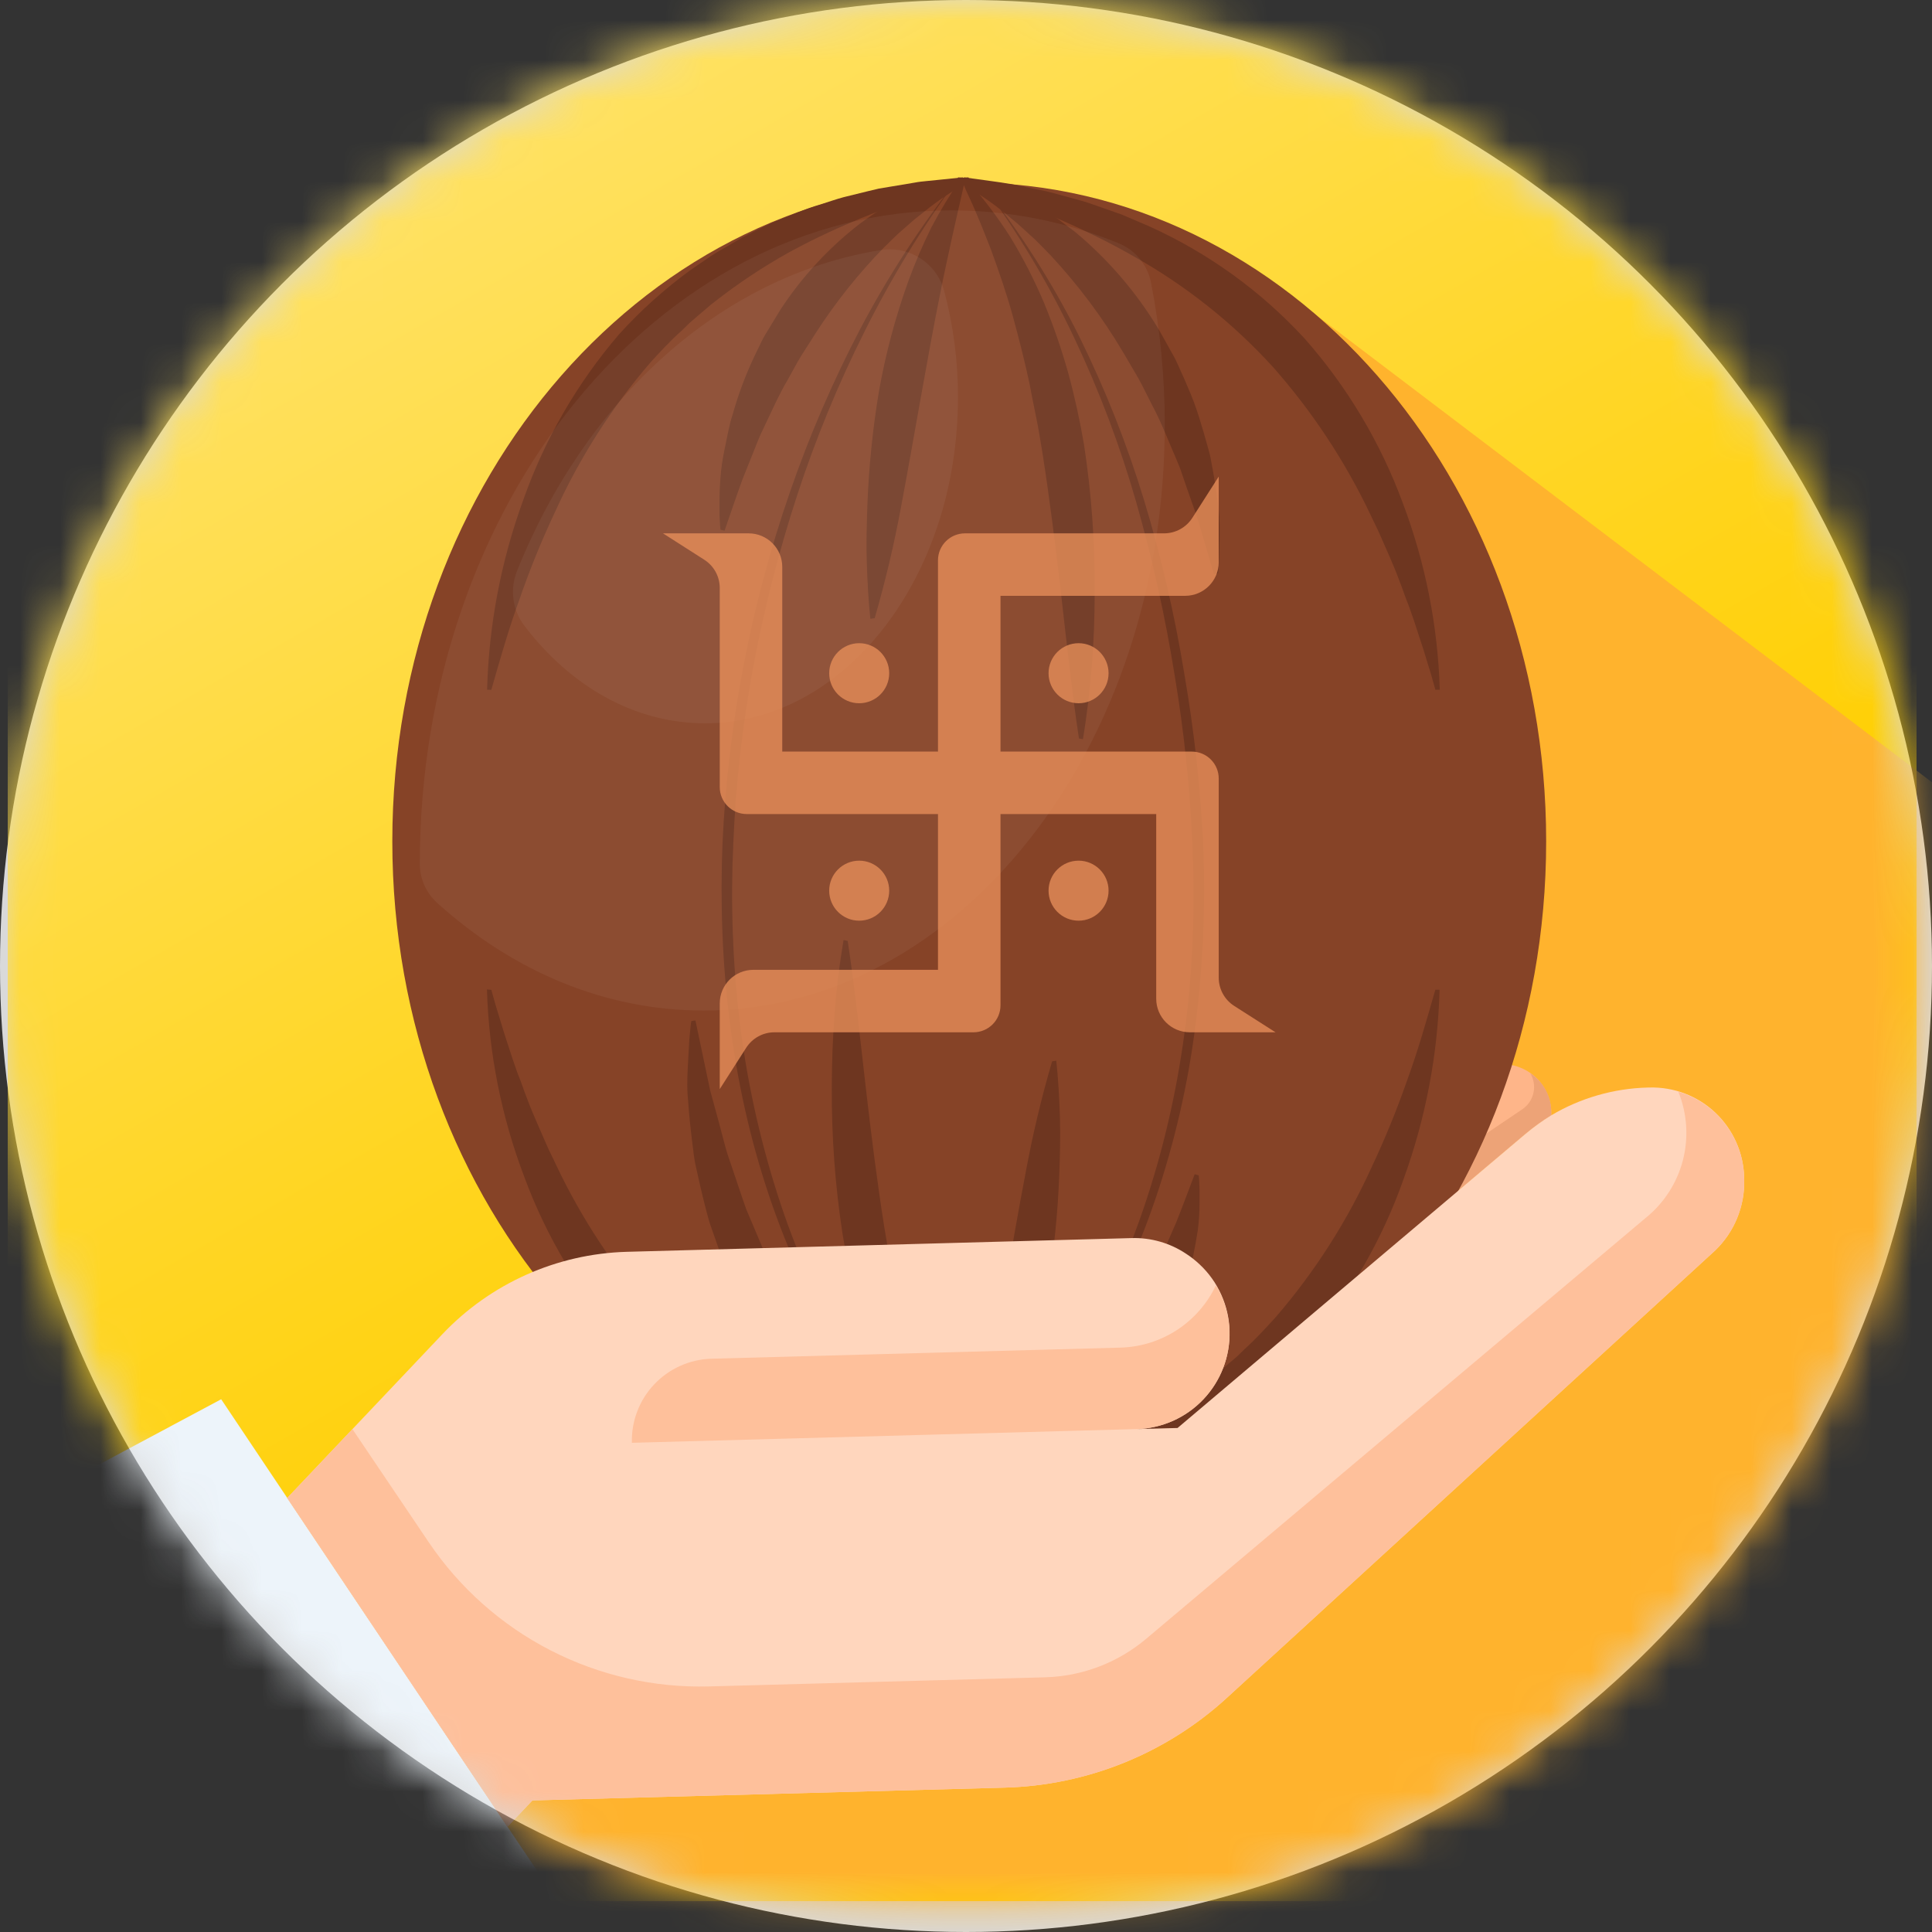 <svg xmlns="http://www.w3.org/2000/svg" width="48" height="48" viewBox="0 0 48 48" fill="none"><rect x="0" y="0" width="48" height="48" fill="#333333" stroke="none"/><g clip-path="url(#clip0_8311_44483)"><circle cx="24" cy="24" r="24" fill="#D9D9D9"></circle><mask id="mask0_8311_44483" style="mask-type:alpha" maskUnits="userSpaceOnUse" x="0" y="0" width="48" height="48"><circle cx="24" cy="24" r="24" fill="#D9D9D9"></circle></mask><g mask="url(#mask0_8311_44483)"><rect x="0.192" y="-0.191" width="47.424" height="47.424" rx="5.928" fill="url(#paint0_linear_8311_44483)"></rect><mask id="mask1_8311_44483" style="mask-type:alpha" maskUnits="userSpaceOnUse" x="0" y="-1" width="48" height="49"><rect x="0.192" y="-0.191" width="47.424" height="47.424" rx="5.928" fill="#F94836"></rect></mask><g mask="url(#mask1_8311_44483)"><path d="M49.755 41.17L53.809 29.536L52.217 22.635L31.69 7.062L33.709 30.651L14.544 36.623L1.618 45.003H0.37L2.599 48.658L9.998 50.708H37.899L47.972 48.212L49.755 41.17Z" fill="#FFB32D"></path><path d="M1.483 36.908L-1.932 38.383L1.833 49.787L9.967 49.567L1.483 36.908Z" fill="#C3550F"></path><path d="M7.136 37.215L5.495 34.764L1.483 36.908L9.967 49.566L13.979 47.422L12.608 45.384L7.136 37.215Z" fill="#EDF4FA"></path><path d="M3.472 46.351C3.71 46.345 3.941 46.276 4.144 46.152C4.346 46.028 4.512 45.853 4.626 45.644C4.74 45.435 4.796 45.201 4.791 44.963C4.785 44.726 4.717 44.494 4.594 44.291L0.192 37.498L1.483 36.908L9.967 49.567L1.833 49.787L1.741 46.398L3.472 46.351Z" fill="#A14206"></path><path d="M29.256 35.477C29.256 35.477 35.191 30.459 37.897 28.174C38.1 28.003 38.316 27.847 38.542 27.709L38.539 27.58C38.529 27.42 38.488 27.264 38.417 27.12C38.347 26.977 38.249 26.848 38.129 26.742C38.009 26.637 37.869 26.556 37.718 26.504C37.566 26.452 37.406 26.431 37.246 26.441L37.151 26.444C36.427 26.46 35.723 26.689 35.127 27.103C35.094 27.131 35.054 27.152 35.021 27.18L29.471 31.15C29.59 31.227 29.701 31.315 29.804 31.412C30.032 31.625 30.215 31.881 30.342 32.165C30.47 32.449 30.54 32.756 30.548 33.067C30.565 33.697 30.331 34.307 29.898 34.764C29.465 35.221 28.869 35.487 28.24 35.504L29.256 35.477Z" fill="#FEB589"></path><path d="M30.548 33.067C30.54 32.755 30.47 32.448 30.342 32.164C30.215 31.88 30.032 31.624 29.804 31.411C29.701 31.314 29.59 31.227 29.471 31.149L29.955 30.803C30.403 31.11 30.933 31.275 31.476 31.277C32.02 31.279 32.551 31.118 33.001 30.814L37.825 27.557C37.965 27.461 38.063 27.316 38.099 27.15C38.135 26.984 38.107 26.811 38.02 26.666C38.173 26.765 38.3 26.9 38.391 27.059C38.481 27.218 38.532 27.396 38.539 27.579L38.542 27.708C38.316 27.847 38.1 28.002 37.897 28.173C35.191 30.458 29.256 35.476 29.256 35.476L28.24 35.504C28.869 35.486 29.465 35.22 29.898 34.763C30.331 34.306 30.565 33.696 30.548 33.067Z" fill="#EDA377"></path><path d="M34.711 26.235C34.583 26.111 34.431 26.014 34.265 25.95C34.099 25.885 33.922 25.855 33.744 25.861C32.858 25.884 31.997 26.159 31.262 26.654L25.061 30.845L28.111 30.762C28.594 30.747 29.07 30.884 29.471 31.153L35.021 27.183C35.054 27.155 35.094 27.133 35.127 27.105C35.104 26.773 34.955 26.462 34.711 26.235V26.235Z" fill="#FEB589"></path><path d="M28.021 30.085C28.735 30.066 29.431 29.86 30.04 29.487L33.461 27.389C33.718 27.25 33.924 27.032 34.046 26.766C34.168 26.5 34.201 26.202 34.139 25.917C34.407 25.989 34.646 26.143 34.823 26.357C35 26.57 35.107 26.834 35.128 27.111C35.095 27.139 35.055 27.16 35.022 27.188L29.472 31.158C29.071 30.887 28.595 30.748 28.111 30.761L25.061 30.844L26.107 30.137L28.021 30.085Z" fill="#EDA377"></path><path d="M24.081 4.535C16.17 4.535 9.747 11.864 9.747 20.902C9.747 29.941 16.17 37.268 24.081 37.268C31.992 37.268 38.414 29.941 38.414 20.902C38.414 11.864 31.996 4.535 24.081 4.535Z" fill="#864327"></path><path d="M24.06 37.316C23.902 37.295 23.746 37.262 23.593 37.219C23.439 37.178 23.296 37.119 23.145 37.067C22.852 36.952 22.569 36.816 22.297 36.659C22.162 36.578 22.021 36.501 21.891 36.418C21.76 36.334 21.623 36.232 21.502 36.14C21.437 36.094 21.372 36.048 21.31 36L21.126 35.847C21.005 35.744 20.884 35.643 20.762 35.537C19.846 34.672 19.085 33.657 18.512 32.536L18.107 31.692C17.997 31.401 17.884 31.112 17.784 30.819L17.631 30.381C17.584 30.233 17.552 30.081 17.51 29.933C17.433 29.634 17.366 29.329 17.3 29.034C17.265 28.884 17.24 28.733 17.224 28.58C17.204 28.427 17.184 28.276 17.168 28.123C17.133 27.819 17.106 27.513 17.084 27.209C17.063 26.905 17.084 26.595 17.1 26.287L17.126 25.828C17.143 25.674 17.151 25.522 17.174 25.369L17.278 25.352L17.642 27.085L17.876 27.942L17.988 28.369L18.046 28.582C18.065 28.654 18.091 28.721 18.115 28.793L18.398 29.631C18.447 29.77 18.49 29.911 18.542 30.048L18.714 30.453L19.057 31.267L19.454 32.055C19.986 33.104 20.64 34.087 21.405 34.983C21.789 35.428 22.208 35.842 22.658 36.222C23.097 36.612 23.582 36.946 24.102 37.219L24.06 37.316Z" fill="#6E3620"></path><path d="M21.061 23.377C21.249 24.626 21.372 25.825 21.509 27.01C21.646 28.195 21.79 29.354 21.972 30.5C22.02 30.785 22.066 31.073 22.124 31.355C22.182 31.637 22.245 31.92 22.29 32.2C22.411 32.763 22.553 33.32 22.707 33.879C22.86 34.437 23.049 34.984 23.253 35.542C23.363 35.814 23.468 36.097 23.59 36.374C23.648 36.516 23.711 36.659 23.774 36.796C23.837 36.932 23.905 37.078 23.964 37.228L23.886 37.298C23.473 36.842 23.099 36.353 22.768 35.836C22.45 35.311 22.169 34.763 21.929 34.198C21.696 33.63 21.496 33.05 21.33 32.459C21.168 31.868 21.036 31.27 20.934 30.665C20.748 29.454 20.658 28.232 20.666 27.008C20.666 26.396 20.69 25.785 20.735 25.175C20.78 24.566 20.856 23.96 20.958 23.355L21.061 23.377Z" fill="#6E3620"></path><path d="M12.207 24.592C12.262 24.785 12.312 24.978 12.373 25.167C12.435 25.357 12.485 25.546 12.547 25.733L12.729 26.291C12.795 26.474 12.85 26.659 12.928 26.839C12.964 26.93 12.993 27.021 13.025 27.11L13.128 27.38C13.195 27.559 13.273 27.736 13.348 27.911C13.423 28.086 13.502 28.259 13.576 28.433C13.649 28.607 13.74 28.774 13.818 28.945C14.448 30.277 15.264 31.514 16.242 32.619C17.231 33.703 18.387 34.624 19.666 35.346C20.968 36.091 22.404 36.66 23.927 37.216L23.915 37.32C23.522 37.263 23.126 37.218 22.735 37.151L22.149 37.03L21.856 36.971C21.759 36.948 21.663 36.92 21.567 36.895L20.991 36.736C20.799 36.684 20.614 36.608 20.425 36.546L20.142 36.447L20.001 36.398L19.864 36.339L19.314 36.097C17.853 35.437 16.542 34.489 15.46 33.31C14.402 32.113 13.575 30.73 13.023 29.232C12.458 27.744 12.145 26.172 12.098 24.582L12.207 24.592Z" fill="#6E3620"></path><path d="M23.766 37.22C24.142 37.024 24.499 36.792 24.83 36.527L25.081 36.331L25.323 36.124C25.488 35.99 25.636 35.836 25.791 35.692C26.394 35.093 26.938 34.438 27.416 33.735L27.771 33.205C27.892 33.029 27.989 32.843 28.098 32.659C28.323 32.297 28.505 31.912 28.704 31.533C28.806 31.346 28.883 31.146 28.969 30.952L29.224 30.366C29.383 29.971 29.529 29.57 29.682 29.172L29.782 29.203C29.796 29.324 29.796 29.434 29.802 29.55V29.892C29.802 30.122 29.787 30.349 29.758 30.574C29.723 30.795 29.683 31.017 29.637 31.238C29.616 31.349 29.588 31.459 29.563 31.569C29.539 31.678 29.508 31.787 29.47 31.892C29.339 32.325 29.172 32.746 28.973 33.151C28.926 33.254 28.871 33.354 28.82 33.454C28.769 33.554 28.718 33.657 28.658 33.753L28.294 34.329C27.773 35.086 27.128 35.751 26.387 36.296C26.295 36.365 26.197 36.428 26.101 36.492C26.005 36.557 25.906 36.617 25.804 36.672C25.702 36.728 25.603 36.786 25.5 36.838C25.397 36.89 25.288 36.937 25.181 36.983C25.075 37.029 24.966 37.069 24.855 37.104C24.745 37.144 24.633 37.178 24.52 37.206C24.398 37.233 24.293 37.263 24.175 37.281C24.058 37.301 23.939 37.312 23.819 37.315L23.766 37.22Z" fill="#6E3620"></path><path d="M26.243 26.352C26.294 26.825 26.319 27.297 26.334 27.771C26.348 28.245 26.334 28.718 26.317 29.191C26.281 30.139 26.185 31.084 26.028 32.019C25.861 32.955 25.615 33.874 25.291 34.769C25.127 35.215 24.938 35.651 24.726 36.077C24.505 36.499 24.258 36.906 23.986 37.297L23.899 37.238C23.92 37.11 23.951 36.996 23.977 36.876C24.002 36.755 24.034 36.634 24.058 36.522L24.214 35.832C24.311 35.376 24.41 34.934 24.498 34.49C24.676 33.606 24.833 32.729 24.992 31.844C25.151 30.959 25.303 30.066 25.477 29.159C25.65 28.218 25.87 27.287 26.139 26.369L26.243 26.352Z" fill="#6E3620"></path><path d="M35.766 24.59C35.723 26.19 35.422 27.773 34.877 29.279C34.345 30.795 33.534 32.199 32.487 33.42C31.948 34.017 31.349 34.557 30.699 35.031L30.201 35.372C30.033 35.481 29.856 35.576 29.684 35.68C29.597 35.73 29.511 35.783 29.422 35.83L29.152 35.963C28.97 36.05 28.788 36.145 28.609 36.223C28.235 36.369 27.867 36.536 27.482 36.647C27.289 36.706 27.1 36.774 26.908 36.825L26.322 36.969L26.03 37.039L25.733 37.089L25.141 37.189C25.043 37.208 24.943 37.218 24.843 37.227L24.544 37.258L23.947 37.319L23.939 37.214C25.492 36.711 26.95 36.179 28.266 35.456C28.91 35.095 29.525 34.685 30.105 34.229C30.181 34.175 30.248 34.109 30.318 34.056L30.526 33.878L30.735 33.701L30.93 33.51C31.201 33.269 31.446 32.995 31.692 32.728C32.662 31.603 33.467 30.346 34.08 28.994C34.408 28.298 34.699 27.586 34.953 26.86C35.222 26.126 35.438 25.369 35.66 24.59H35.766Z" fill="#6E3620"></path><path d="M23.805 4.406C23.941 4.418 24.077 4.439 24.21 4.468C24.345 4.497 24.471 4.54 24.603 4.578C24.733 4.617 24.86 4.664 24.985 4.718C25.109 4.767 25.23 4.823 25.348 4.885C25.47 4.947 25.591 5.006 25.712 5.075C25.833 5.144 25.94 5.216 26.055 5.288C26.112 5.325 26.17 5.36 26.226 5.398C26.282 5.437 26.334 5.478 26.387 5.519C26.495 5.6 26.603 5.681 26.708 5.76C27.536 6.449 28.242 7.273 28.795 8.196C28.924 8.428 29.056 8.658 29.184 8.892C29.247 9.013 29.294 9.134 29.351 9.254C29.408 9.375 29.459 9.496 29.509 9.616C29.616 9.857 29.709 10.104 29.787 10.356C29.867 10.607 29.94 10.86 30.009 11.113C30.047 11.239 30.077 11.366 30.098 11.496C30.122 11.625 30.147 11.754 30.167 11.883C30.21 12.141 30.245 12.401 30.277 12.66C30.308 12.92 30.302 13.187 30.299 13.451L30.291 13.845C30.282 13.978 30.278 14.11 30.261 14.243L30.159 14.268C30.016 13.785 29.881 13.302 29.734 12.828L29.485 12.12L29.364 11.766C29.344 11.708 29.324 11.645 29.301 11.59L29.229 11.417C29.029 10.96 28.854 10.49 28.617 10.051C28.502 9.829 28.396 9.602 28.275 9.385L27.896 8.739C27.387 7.881 26.787 7.08 26.107 6.349C25.93 6.173 25.765 5.987 25.575 5.823L25.299 5.572C25.204 5.49 25.105 5.415 25.009 5.331C24.626 5.012 24.209 4.735 23.766 4.506L23.805 4.406Z" fill="#6E3620"></path><path d="M26.806 18.347C26.618 17.097 26.494 15.898 26.357 14.714C26.22 13.53 26.076 12.371 25.895 11.224C25.848 10.938 25.802 10.652 25.744 10.37C25.686 10.087 25.629 9.805 25.577 9.525C25.456 8.962 25.314 8.405 25.161 7.847C25.009 7.29 24.817 6.742 24.614 6.184C24.503 5.91 24.399 5.628 24.278 5.35C24.22 5.21 24.157 5.065 24.093 4.93C24.028 4.795 23.963 4.646 23.903 4.492L23.982 4.422C24.395 4.878 24.768 5.367 25.099 5.885C25.418 6.41 25.698 6.957 25.938 7.522C26.171 8.09 26.372 8.67 26.538 9.26C26.7 9.853 26.831 10.452 26.933 11.055C27.118 12.266 27.206 13.489 27.197 14.713C27.197 15.324 27.174 15.934 27.127 16.544C27.075 17.148 27.006 17.761 26.905 18.365L26.806 18.347Z" fill="#6E3620"></path><path d="M35.661 17.136C35.606 16.942 35.556 16.749 35.494 16.56C35.432 16.37 35.383 16.18 35.317 15.993L35.135 15.434C35.068 15.25 35.014 15.072 34.936 14.886C34.901 14.796 34.871 14.705 34.838 14.614L34.735 14.345C34.669 14.165 34.592 13.99 34.517 13.814C34.442 13.638 34.363 13.466 34.288 13.293C34.213 13.119 34.124 12.952 34.046 12.781C33.414 11.451 32.598 10.217 31.622 9.113C30.633 8.029 29.477 7.109 28.197 6.386C26.897 5.636 25.461 5.066 23.937 4.51L23.949 4.406C24.343 4.463 24.738 4.508 25.13 4.575L25.716 4.696L26.008 4.755C26.105 4.778 26.2 4.806 26.297 4.831L26.873 4.989C27.066 5.042 27.251 5.117 27.44 5.18L27.722 5.279L27.863 5.328L28.001 5.387L28.55 5.622C30.012 6.281 31.324 7.228 32.408 8.406C33.467 9.604 34.293 10.987 34.847 12.484C35.411 13.973 35.723 15.545 35.771 17.136H35.661Z" fill="#6E3620"></path><path d="M24.101 4.506C23.701 4.716 23.323 4.966 22.973 5.251C22.886 5.321 22.795 5.389 22.708 5.461L22.453 5.684C22.279 5.829 22.124 5.995 21.96 6.15C21.328 6.798 20.762 7.508 20.271 8.268L19.907 8.84C19.786 9.032 19.686 9.235 19.573 9.432C19.343 9.822 19.163 10.238 18.967 10.646C18.864 10.848 18.789 11.061 18.703 11.271L18.45 11.901C18.294 12.327 18.15 12.758 18.001 13.187L17.899 13.158C17.885 13.037 17.884 12.916 17.876 12.796V12.433C17.876 12.192 17.89 11.951 17.914 11.709C17.938 11.468 17.985 11.237 18.035 11.003C18.056 10.883 18.082 10.769 18.108 10.652C18.132 10.535 18.162 10.419 18.2 10.306C18.329 9.844 18.494 9.392 18.694 8.956C18.742 8.846 18.797 8.74 18.849 8.632C18.901 8.523 18.952 8.413 19.014 8.311L19.391 7.691C19.925 6.875 20.593 6.153 21.366 5.556C21.465 5.482 21.566 5.413 21.666 5.343C21.765 5.271 21.869 5.204 21.976 5.144C22.084 5.082 22.188 5.023 22.296 4.96C22.404 4.897 22.518 4.852 22.629 4.8C22.741 4.747 22.855 4.7 22.971 4.658C23.086 4.612 23.204 4.572 23.323 4.538C23.445 4.508 23.566 4.473 23.687 4.45C23.81 4.427 23.935 4.413 24.06 4.406L24.101 4.506Z" fill="#6E3620"></path><path d="M21.623 15.374C21.574 14.907 21.549 14.424 21.534 13.956C21.52 13.488 21.534 13.008 21.55 12.535C21.587 11.587 21.683 10.642 21.84 9.706C22.006 8.771 22.253 7.852 22.577 6.958C22.741 6.512 22.929 6.074 23.141 5.649C23.362 5.228 23.609 4.82 23.881 4.43L23.968 4.489C23.947 4.617 23.916 4.73 23.891 4.851C23.867 4.972 23.834 5.092 23.809 5.206L23.654 5.896C23.557 6.352 23.456 6.794 23.37 7.237C23.191 8.122 23.035 8.998 22.876 9.884C22.717 10.77 22.563 11.66 22.391 12.569C22.218 13.51 21.998 14.441 21.731 15.36L21.623 15.374Z" fill="#6E3620"></path><path d="M12.102 17.136C12.145 15.535 12.445 13.951 12.992 12.445C13.523 10.929 14.334 9.525 15.381 8.305C15.92 7.71 16.519 7.172 17.169 6.699L17.666 6.359C17.834 6.25 18.011 6.154 18.184 6.051C18.271 6.001 18.356 5.949 18.445 5.9L18.715 5.762C18.895 5.676 19.072 5.581 19.258 5.502C19.631 5.355 19.998 5.19 20.385 5.079C20.576 5.019 20.765 4.951 20.959 4.899L21.543 4.755L21.837 4.685L22.132 4.636L22.725 4.537C22.824 4.517 22.924 4.508 23.023 4.498L23.32 4.468L23.926 4.406L23.934 4.511C22.376 5.01 20.918 5.547 19.602 6.27C18.956 6.63 18.338 7.04 17.756 7.496C17.683 7.549 17.613 7.609 17.544 7.67L17.336 7.847L17.128 8.027L16.932 8.219C16.661 8.458 16.413 8.729 16.17 8.993C15.199 10.12 14.395 11.38 13.783 12.734C13.456 13.429 13.166 14.142 12.914 14.868C12.645 15.602 12.429 16.358 12.207 17.138L12.102 17.136Z" fill="#6E3620"></path><path d="M23.786 37.135C23.225 36.652 22.712 36.117 22.253 35.536C21.788 34.96 21.36 34.355 20.972 33.726C20.203 32.457 19.577 31.108 19.106 29.702C18.158 26.886 17.832 23.891 17.951 20.94C18.088 17.979 18.649 15.053 19.617 12.25C20.099 10.848 20.686 9.485 21.373 8.171C22.063 6.863 22.871 5.62 23.786 4.457C22.912 5.647 22.142 6.909 21.483 8.23C20.823 9.545 20.262 10.908 19.805 12.307C19.348 13.703 18.984 15.128 18.714 16.572C18.445 18.016 18.279 19.478 18.219 20.946C18.149 22.413 18.2 23.883 18.372 25.341C18.548 26.799 18.86 28.237 19.305 29.637C19.749 31.039 20.347 32.387 21.088 33.658C21.457 34.295 21.866 34.908 22.314 35.494C22.537 35.786 22.771 36.07 23.016 36.346C23.257 36.624 23.514 36.887 23.786 37.135V37.135Z" fill="#6E3620"></path><path d="M24.055 37.137C24.327 36.892 24.584 36.631 24.825 36.355C25.067 36.082 25.3 35.801 25.523 35.51C25.965 34.931 26.37 34.324 26.735 33.693C27.472 32.434 28.069 31.098 28.515 29.71C29.416 26.934 29.752 24.005 29.63 21.099C29.572 19.642 29.422 18.191 29.18 16.754C28.949 15.316 28.633 13.894 28.234 12.493C27.833 11.091 27.318 9.724 26.694 8.406C26.072 7.084 25.322 5.826 24.456 4.648C25.366 5.8 26.154 7.042 26.81 8.354C27.46 9.67 28.002 11.037 28.428 12.441C28.852 13.844 29.184 15.272 29.42 16.718C29.672 18.164 29.831 19.624 29.898 21.09C29.953 22.558 29.887 24.029 29.699 25.486C29.514 26.944 29.183 28.381 28.711 29.774C28.239 31.166 27.615 32.501 26.85 33.757C26.464 34.381 26.039 34.981 25.578 35.553C25.121 36.127 24.612 36.658 24.055 37.137V37.137Z" fill="#6E3620"></path><path opacity="0.05" d="M10.43 21.462V21.468C10.431 21.65 10.47 21.83 10.544 21.996C10.619 22.162 10.727 22.311 10.862 22.433C12.732 24.123 15.016 25.107 17.483 25.107C23.809 25.107 28.938 18.59 28.938 10.56C28.939 9.367 28.823 8.177 28.594 7.007C28.549 6.792 28.452 6.591 28.31 6.422C28.169 6.254 27.988 6.123 27.783 6.041C26.468 5.504 25.062 5.227 23.641 5.227C16.346 5.231 10.43 12.498 10.43 21.462Z" fill="white"></path><path opacity="0.05" d="M21.866 6.216C17.893 6.86 14.546 9.937 12.845 14.188C12.755 14.411 12.725 14.654 12.758 14.893C12.79 15.131 12.884 15.357 13.03 15.549C14.169 17.043 15.756 17.97 17.514 17.97C20.986 17.97 23.8 14.349 23.8 9.872C23.802 8.975 23.686 8.083 23.454 7.216C23.361 6.883 23.147 6.596 22.854 6.411C22.56 6.226 22.208 6.157 21.866 6.216V6.216Z" fill="white"></path><path d="M37.897 28.175C35.191 30.459 29.256 35.478 29.256 35.478L28.24 35.505C28.869 35.488 29.465 35.222 29.898 34.765C30.331 34.308 30.565 33.697 30.548 33.068C30.54 32.757 30.47 32.45 30.342 32.166C30.215 31.882 30.032 31.626 29.804 31.413C29.701 31.316 29.59 31.228 29.471 31.151C29.07 30.882 28.594 30.745 28.111 30.76L15.571 31.101C13.835 31.15 12.189 31.885 10.993 33.145L7.135 37.218L12.607 45.386L13.227 44.731L24.961 44.413C27.01 44.358 28.971 43.566 30.483 42.18L42.615 31.065C42.85 30.838 43.036 30.565 43.159 30.263C43.283 29.96 43.343 29.636 43.334 29.309L43.333 29.248C43.325 28.947 43.258 28.651 43.135 28.376C43.013 28.101 42.837 27.852 42.618 27.645C42.4 27.438 42.142 27.277 41.861 27.169C41.58 27.062 41.28 27.011 40.979 27.019L40.932 27.02C40.09 27.042 39.267 27.279 38.542 27.709C38.316 27.848 38.1 28.004 37.897 28.175V28.175Z" fill="#FFD6BD"></path><path d="M17.677 33.757L27.845 33.481C28.343 33.466 28.828 33.314 29.245 33.041C29.662 32.768 29.996 32.385 30.209 31.934C30.417 32.277 30.534 32.668 30.547 33.069C30.564 33.698 30.331 34.308 29.898 34.765C29.465 35.222 28.869 35.488 28.239 35.505L15.699 35.846C15.684 35.306 15.885 34.783 16.256 34.392C16.627 34 17.138 33.772 17.677 33.757Z" fill="#FEC09B"></path><path d="M8.756 35.506L10.653 38.318C11.419 39.453 12.459 40.376 13.677 41.002C14.894 41.627 16.25 41.936 17.618 41.899L25.965 41.672C26.886 41.648 27.771 41.31 28.476 40.716L40.885 30.26C41.34 29.894 41.664 29.392 41.811 28.827C41.957 28.262 41.917 27.665 41.698 27.125C42.159 27.261 42.566 27.54 42.86 27.921C43.153 28.303 43.319 28.767 43.332 29.248L43.334 29.309C43.342 29.636 43.283 29.961 43.159 30.263C43.035 30.565 42.85 30.839 42.615 31.066L30.483 42.181C28.971 43.566 27.01 44.359 24.96 44.413L13.227 44.731L12.607 45.386L7.135 37.218L8.756 35.506Z" fill="#FEC09B"></path><g style="mix-blend-mode:screen" opacity="0.8"><g clip-path="url(#clip1_8311_44483)"><path d="M21.346 21.383C21.758 21.383 22.092 21.717 22.092 22.128C22.092 22.54 21.758 22.874 21.346 22.874C20.935 22.874 20.601 22.54 20.601 22.128C20.601 21.717 20.935 21.383 21.346 21.383Z" fill="#E58D59"></path><path d="M21.346 15.98C21.758 15.98 22.092 16.314 22.092 16.726C22.092 17.138 21.758 17.472 21.346 17.472C20.935 17.472 20.601 17.138 20.601 16.726C20.601 16.314 20.935 15.98 21.346 15.98Z" fill="#E58D59"></path><path d="M26.797 15.98C27.208 15.98 27.542 16.314 27.542 16.726C27.542 17.138 27.208 17.472 26.797 17.472C26.385 17.472 26.051 17.138 26.051 16.726C26.051 16.314 26.385 15.98 26.797 15.98Z" fill="#E58D59"></path><path d="M26.797 21.383C27.208 21.383 27.542 21.717 27.542 22.128C27.542 22.54 27.208 22.874 26.797 22.874C26.385 22.874 26.051 22.54 26.051 22.128C26.051 21.717 26.385 21.383 26.797 21.383Z" fill="#E58D59"></path><path d="M31.69 25.647H30.279H29.561C29.1 25.647 28.726 25.274 28.726 24.813V20.225H24.857V24.977C24.857 25.347 24.557 25.647 24.186 25.647H19.241C18.956 25.647 18.691 25.793 18.538 26.033L17.882 27.058V25.647V24.929C17.882 24.468 18.256 24.095 18.717 24.095H23.304V20.225H18.553C18.183 20.225 17.882 19.925 17.882 19.555V14.609C17.882 14.324 17.737 14.059 17.497 13.906L16.472 13.251H17.882H18.6C19.061 13.251 19.435 13.624 19.435 14.085V18.673H23.304V13.921C23.304 13.551 23.605 13.251 23.975 13.251H28.921C29.205 13.251 29.471 13.105 29.624 12.865L30.279 11.84V13.251V13.969C30.279 14.43 29.905 14.803 29.444 14.803H24.857V18.673H29.609C29.979 18.673 30.279 18.973 30.279 19.343V24.289C30.279 24.574 30.424 24.839 30.664 24.992L31.69 25.647Z" fill="#E68D59"></path></g></g></g></g></g><defs><linearGradient id="paint0_linear_8311_44483" x1="23.904" y1="32.97" x2="-17.102" y2="-38.345" gradientUnits="userSpaceOnUse"><stop stop-color="#FFCF01"></stop><stop offset="1" stop-color="white"></stop></linearGradient><clipPath id="clip0_8311_44483"><rect width="48" height="48" fill="white"></rect></clipPath><clipPath id="clip1_8311_44483"><rect x="16.472" y="11.84" width="15.218" height="15.218" fill="white"></rect></clipPath></defs></svg>